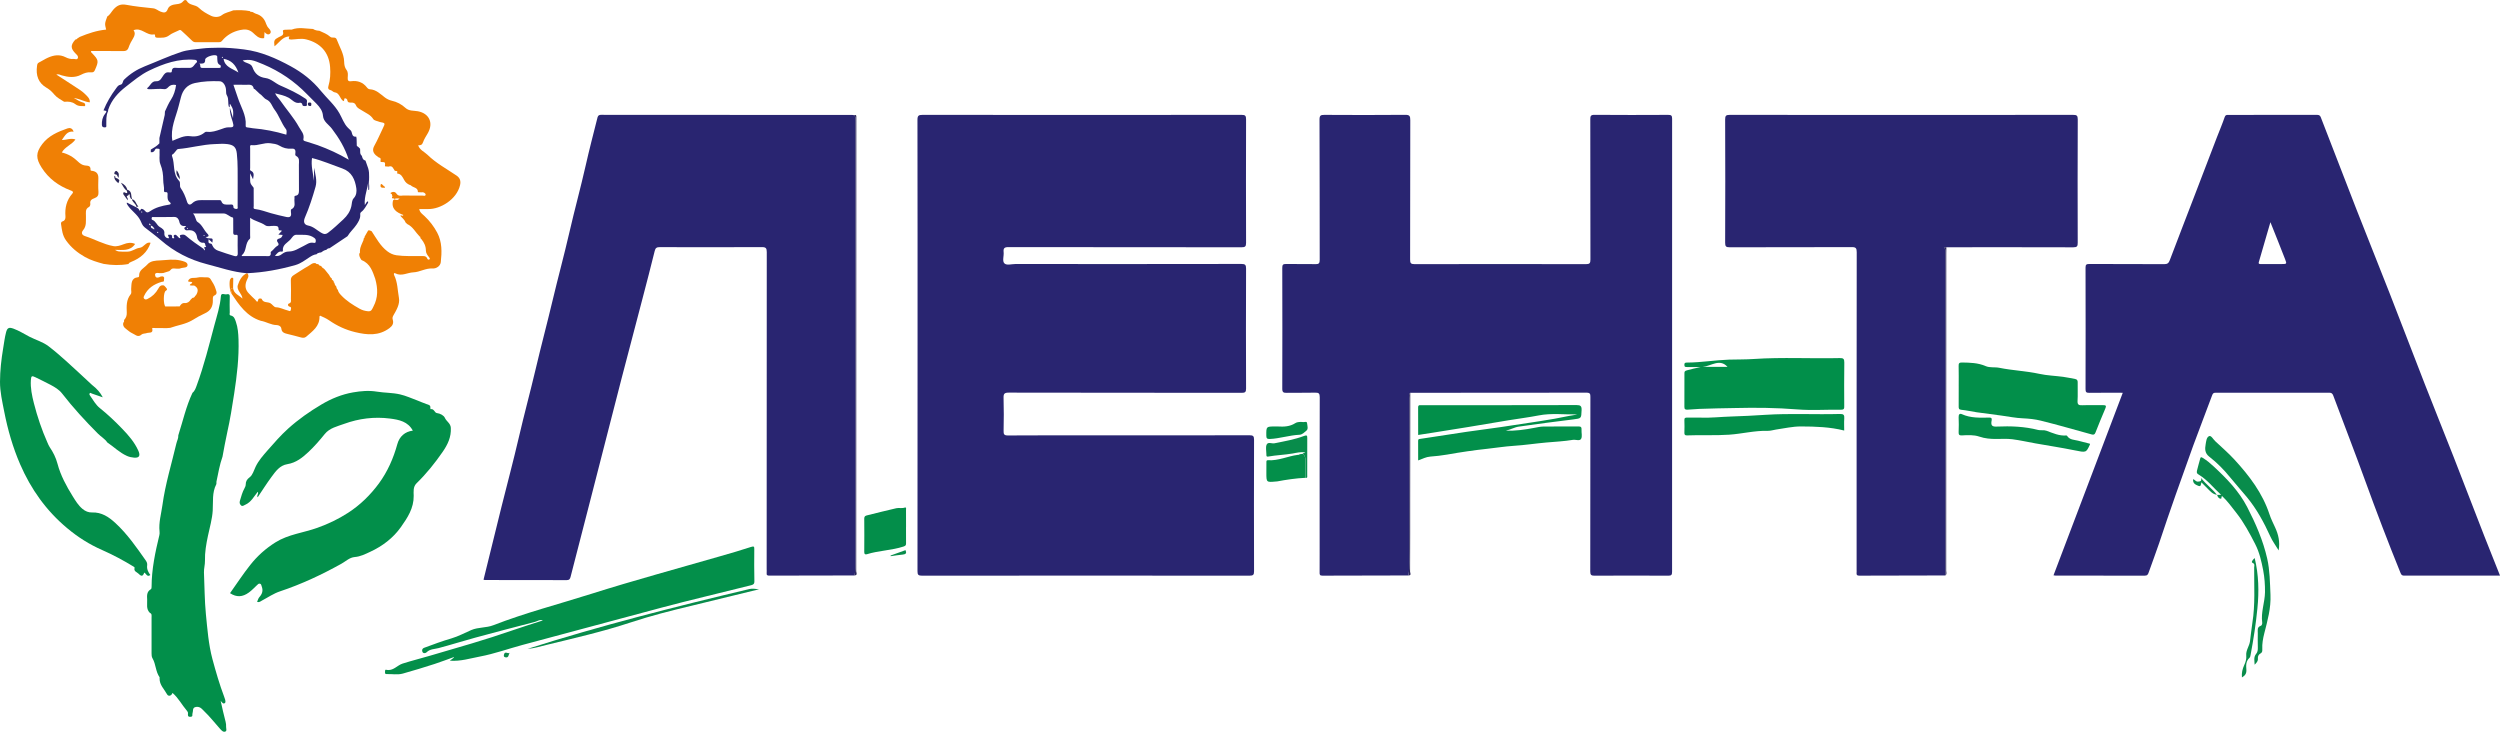 <?xml version="1.0" encoding="UTF-8"?>
<!DOCTYPE svg PUBLIC "-//W3C//DTD SVG 1.1//EN" "http://www.w3.org/Graphics/SVG/1.1/DTD/svg11.dtd">
<!-- Creator: CorelDRAW X8 -->
<svg xmlns="http://www.w3.org/2000/svg" xml:space="preserve" width="745.241mm" height="218.124mm" version="1.1" style="shape-rendering:geometricPrecision; text-rendering:geometricPrecision; image-rendering:optimizeQuality; fill-rule:evenodd; clip-rule:evenodd"
viewBox="0 0 74524 21812"
 xmlns:xlink="http://www.w3.org/1999/xlink"
 enable-background="new 0 0 2816.66 824.404">
 <defs>
  <style type="text/css">
   <![CDATA[
    .fil4 {fill:#018F4A}
    .fil1 {fill:#028F4A}
    .fil6 {fill:#038E4A}
    .fil3 {fill:#038F4A}
    .fil5 {fill:#088C4B}
    .fil8 {fill:#29256F}
    .fil0 {fill:#292571}
    .fil7 {fill:#2B2759}
    .fil2 {fill:#F08004}
    .fil9 {fill:#F08005}
   ]]>
  </style>
 </defs>
 <g id="Слой_x0020_1">
  <path class="fil0" d="M27352 10279c0,-2236 1,-4471 -3,-6707 0,-122 32,-148 151,-148 3170,3 6340,3 9510,0 113,-1 135,28 135,136 -4,1226 -4,2452 0,3678 1,113 -31,133 -137,133 -2315,-3 -4630,-1 -6945,-5 -127,-1 -157,38 -145,152 12,113 -46,261 21,331 68,71 217,21 330,21 2244,2 4489,2 6733,-2 115,0 144,25 143,142 -5,1191 -4,2381 0,3572 0,105 -28,128 -130,128 -2315,-3 -4630,-1 -6945,-6 -130,0 -158,35 -154,159 10,326 8,653 1,979 -3,106 18,140 133,139 807,-6 1614,-3 2421,-3 1591,0 3183,1 4775,-3 107,0 138,22 137,135 -4,1305 -4,2610 0,3915 1,110 -25,136 -136,136 -3254,-3 -6508,-3 -9762,0 -110,0 -136,-27 -135,-136 3,-2249 2,-4498 2,-6746z"/>
  <path class="fil0" d="M41985 17154c-856,1 -1711,2 -2566,6 -79,0 -83,-35 -82,-95 2,-189 1,-379 1,-569 0,-1552 -2,-3104 3,-4656 0,-113 -30,-138 -138,-135 -282,8 -564,-1 -847,5 -96,2 -133,-15 -132,-125 4,-1200 3,-2399 0,-3599 0,-90 18,-119 114,-117 291,7 582,-3 873,5 104,3 129,-27 129,-130 -3,-1393 0,-2787 -6,-4180 0,-121 35,-141 146,-140 802,5 1605,6 2407,-1 134,-2 153,38 153,160 -4,1384 -2,2769 -5,4153 -1,108 22,138 134,138 1702,-4 3404,-4 5107,0 112,0 134,-30 134,-138 -4,-1393 -2,-2787 -4,-4180 -1,-97 15,-134 125,-133 732,6 1464,5 2196,1 90,0 118,18 118,113 -3,4503 -3,9005 -1,13507 0,91 -20,117 -114,117 -732,-5 -1464,-5 -2196,0 -105,1 -129,-27 -129,-130 4,-1733 2,-3466 4,-5199 1,-91 -10,-127 -117,-127 -1751,4 -3501,3 -5252,4 -53,46 -28,107 -28,161 -2,1494 -1,2987 -3,4481 0,268 22,536 -24,803z"/>
  <g>
   <path class="fil0" d="M74524 17158c-957,0 -1905,0 -2852,1 -57,0 -86,-12 -112,-77 -371,-914 -722,-1834 -1058,-2761 -307,-846 -633,-1685 -948,-2528 -23,-60 -49,-87 -119,-87 -1129,3 -2257,2 -3386,1 -58,0 -83,12 -106,76 -185,505 -384,1004 -567,1509 -347,963 -692,1927 -1013,2899 -97,292 -210,578 -310,868 -22,64 -40,101 -120,101 -886,-3 -1772,-2 -2658,-2 -17,0 -33,-4 -61,-8 689,-1816 1376,-3626 2065,-5442 -340,0 -671,-3 -1001,2 -87,1 -109,-24 -109,-109 3,-1208 3,-2416 0,-3624 0,-89 26,-108 110,-108 745,4 1490,0 2235,5 97,1 134,-33 166,-118 249,-658 504,-1314 756,-1971 217,-565 433,-1131 650,-1696 77,-199 161,-395 230,-597 21,-61 48,-67 100,-67 886,1 1772,2 2658,-1 61,0 89,24 107,70 355,915 706,1831 1063,2745 328,838 665,1672 993,2511 351,897 693,1799 1044,2697 282,723 574,1442 857,2165 308,787 609,1576 916,2363 153,393 311,784 470,1183l0 0zm-6844 -10535c-118,407 -234,799 -346,1191 -18,62 32,57 72,57 202,0 405,1 607,0 155,0 160,-2 105,-144 -140,-362 -285,-721 -438,-1104z"/>
  </g>
  <path class="fil0" d="M25475 17154c-847,1 -1693,2 -2540,5 -62,1 -89,-15 -81,-80 4,-39 0,-80 0,-119 0,-3148 0,-6296 3,-9444 0,-118 -27,-151 -149,-150 -1014,5 -2028,4 -3042,1 -86,0 -127,20 -149,113 -117,477 -242,952 -366,1428 -208,794 -417,1587 -624,2381 -120,459 -237,918 -354,1378 -189,736 -377,1473 -567,2210 -199,774 -399,1547 -598,2321 -16,60 -36,95 -112,95 -816,-4 -1631,-3 -2447,-3 -8,0 -17,-5 -35,-10 179,-725 356,-1450 536,-2175 172,-689 356,-1374 516,-2065 157,-679 340,-1352 500,-2030 160,-683 342,-1360 504,-2043 162,-682 347,-1359 504,-2042 153,-667 335,-1327 486,-1995 105,-467 226,-930 343,-1394 14,-57 21,-114 120,-113 2496,4 4991,4 7486,4 13,0 27,2 40,4 70,44 51,115 51,178 0,4247 1,8495 -1,12742 0,268 22,536 -24,803z"/>
  <path class="fil0" d="M57990 17154c-855,2 -1710,2 -2565,6 -64,0 -88,-20 -81,-83 4,-26 1,-52 1,-79 0,-3161 -1,-6321 3,-9482 0,-119 -28,-151 -149,-150 -1213,5 -2425,1 -3637,5 -110,1 -136,-26 -136,-135 5,-1226 5,-2451 0,-3677 0,-110 27,-135 136,-135 3412,3 6824,3 10236,0 107,0 139,19 139,133 -5,1226 -5,2451 -1,3677 1,106 -19,138 -133,138 -1261,-5 -2522,-2 -3782,-2 -18,8 -70,-15 -50,25 27,53 19,103 19,154 1,3110 1,6220 1,9330 0,92 0,184 -1,275z"/>
  <path class="fil1" d="M4468 18269c-118,-114 -74,-261 -81,-397 -6,-114 -16,-230 103,-303 30,-18 29,-51 29,-83 1,-523 110,-1030 232,-1535 8,-34 9,-71 5,-105 -29,-269 50,-527 86,-789 85,-625 272,-1227 416,-1839 19,-80 63,-153 57,-239l-1 1c137,-425 232,-864 424,-1271l-1 1c75,-60 100,-148 131,-232 214,-582 362,-1184 522,-1781 77,-286 171,-570 195,-870 8,-110 112,-40 170,-54 46,-11 96,-12 94,67 -5,159 -3,317 0,476 0,30 -23,77 29,88 105,22 125,109 154,190 59,169 72,348 78,524 17,541 -47,1078 -129,1612 -60,388 -120,775 -207,1158 -54,240 -95,482 -141,724 -87,242 -127,496 -181,746 -6,26 6,57 -5,78 -129,249 -90,518 -106,782 -15,254 -89,500 -141,749 -52,246 -97,495 -90,748 3,119 -35,233 -30,352 19,415 17,832 58,1244 45,446 77,892 194,1333 102,378 210,752 348,1118 10,28 21,57 29,85 10,39 23,91 -8,112 -48,34 -79,-19 -123,-67 50,219 92,421 146,619 14,53 19,103 16,154 -2,49 31,120 -24,142 -61,24 -112,-33 -153,-78 -161,-178 -307,-369 -482,-535 -13,-12 -26,-24 -37,-38 -63,-73 -148,-106 -235,-74 -76,28 -47,121 -71,183 -15,38 25,98 -61,102 -89,4 -75,-51 -73,-102 2,-34 -13,-57 -34,-81 -149,-174 -254,-382 -428,-530 -26,86 -120,119 -163,41 -82,-152 -225,-277 -222,-470 0,-13 5,-30 -1,-39 -119,-168 -107,-385 -208,-559 -28,-47 -30,-98 -30,-151 1,-358 1,-715 0,-1072 -1,-50 17,-109 -50,-135z"/>
  <path class="fil1" d="M7664 17941c23,-49 34,-103 66,-139 86,-95 120,-194 72,-320 -13,-33 -11,-70 -50,-82 -41,-12 -64,17 -90,42 -80,74 -153,155 -243,220 -189,137 -364,149 -562,20 199,-281 388,-570 602,-840 209,-265 458,-490 750,-673 387,-243 836,-286 1251,-435 323,-115 626,-260 914,-446 364,-235 667,-533 921,-877 259,-353 434,-752 550,-1174 62,-224 226,-372 461,-400 -144,-271 -410,-326 -679,-360 -467,-60 -926,-3 -1368,158 -204,75 -431,121 -578,303 -151,187 -308,368 -483,533 -181,170 -373,324 -630,365 -230,37 -351,214 -474,380 -145,196 -275,404 -413,608 -40,-59 43,-108 2,-163 -113,138 -195,308 -373,386 -43,19 -84,59 -126,17 -36,-35 -51,-75 -32,-137 39,-128 72,-257 138,-375 19,-33 34,-68 35,-110 1,-91 33,-152 119,-216 88,-65 123,-203 175,-311 89,-187 226,-339 359,-492 195,-222 389,-445 610,-645 309,-278 644,-513 999,-723 292,-173 602,-299 936,-358 236,-41 473,-62 715,-22 226,37 458,29 685,81 179,41 342,117 511,179 97,36 190,82 287,113 63,20 120,31 107,116 -2,11 9,34 10,34 102,-23 115,107 184,115 107,13 209,74 239,142 47,109 171,162 178,299 15,273 -93,498 -240,711 -233,338 -489,657 -783,943 -106,104 -86,251 -84,371 5,370 -185,656 -381,933 -232,327 -548,567 -913,736 -148,69 -295,144 -463,157 -154,13 -262,123 -388,194 -588,329 -1198,615 -1837,828 -198,66 -359,180 -536,273 -44,23 -82,66 -150,41z"/>
  <g>
   <path class="fil2" d="M9518 916c114,52 234,97 328,182 58,52 155,-19 192,79 81,219 215,421 221,663 2,91 16,173 71,246 54,70 39,152 35,229 -4,76 12,118 100,106 192,-26 354,30 475,188 22,28 49,50 88,52 188,11 310,142 448,246 58,43 128,78 198,94 158,35 296,107 411,214 109,101 247,78 371,101 340,64 473,350 295,657 -50,87 -108,172 -140,266 -26,77 -69,97 -146,91 49,146 185,193 276,282 257,252 574,422 869,622 100,68 133,158 104,285 -100,429 -590,718 -945,712 -88,-1 -176,0 -272,0 17,104 97,152 157,209 155,145 281,311 380,497 147,277 139,578 106,877 -13,114 -128,196 -247,189 -203,-14 -379,108 -571,115 -177,7 -348,126 -532,32 -59,-31 -53,27 -39,55 104,213 100,449 141,674 34,187 -73,362 -166,525 -26,48 -33,77 -17,129 30,101 -5,177 -97,246 -321,241 -669,207 -1026,121 -282,-68 -541,-188 -779,-354 -83,-57 -174,-96 -263,-136 -10,11 -20,17 -20,23 10,296 -211,442 -399,606 -44,38 -104,34 -163,17 -126,-36 -252,-66 -379,-98 -92,-23 -183,-40 -196,-163 -9,-72 -84,-104 -136,-105 -171,-1 -313,-100 -475,-127 -422,-131 -649,-473 -878,-814 39,-48 -103,-150 50,-163 19,172 180,214 280,315 -12,-152 -188,-253 -137,-405 47,-138 115,-282 266,-351 0,0 7,-2 7,-2 0,0 7,1 7,1 76,83 6,155 -21,227 -56,148 -38,268 71,378 62,63 122,127 188,185 24,21 66,126 92,-7 9,-46 96,-28 99,-19 48,128 177,83 260,130 59,34 108,119 163,121 133,3 242,70 364,98 32,8 71,38 81,-19 6,-33 29,-81 -31,-96 -66,-17 -61,-82 -26,-93 84,-27 60,-86 61,-137 2,-184 6,-369 -2,-554 -3,-78 28,-120 86,-157 144,-90 284,-187 432,-269 69,-37 130,-111 225,-85 17,32 49,24 76,26 18,33 43,54 82,53l-1 0c21,33 45,62 81,79l-1 -1c9,9 19,18 28,27l0 -1c39,48 77,96 116,144l4 4c33,37 39,95 91,117 3,21 -3,45 25,54 9,9 19,17 28,26 3,9 5,18 8,27 -5,16 4,23 18,26l0 0c6,41 20,79 53,106l0 0c9,40 18,79 51,107l0 0c12,63 50,109 92,154 159,172 352,293 555,407 82,46 152,64 239,75 121,16 130,-57 175,-140 142,-269 132,-539 55,-818l1 0c-81,-226 -150,-461 -404,-563 -6,-6 -12,-11 -18,-17 -36,-56 -67,-114 -57,-185l1 0c14,-2 22,-9 18,-25 1,-19 1,-37 2,-55 1,-117 66,-213 105,-317 3,-18 5,-35 8,-52 25,-10 23,-33 26,-53 0,0 0,0 0,0 35,-61 71,-122 106,-183 39,-8 72,6 104,25 139,212 261,440 466,596 75,58 168,104 272,119 245,35 490,21 735,24 73,1 150,-15 186,79 10,26 45,38 66,18 20,-19 -2,-48 -16,-65 -47,-58 -92,-120 -93,-195 0,-133 -53,-241 -133,-340l0 0c-9,-9 -18,-18 -27,-27 -2,-9 -4,-18 -6,-26 4,-17 -5,-24 -20,-27l0 0c-123,-124 -201,-293 -370,-371l1 1 -28 -27c-9,-8 -17,-17 -26,-26 -27,-82 -100,-130 -151,-193 21,-45 61,33 88,-26 -202,-75 -372,-180 -306,-440 20,-4 49,-5 40,-34 -9,-29 -42,-18 -65,-22 -2,-9 -5,-17 -9,-24 1,-9 3,-18 5,-28 25,-8 26,-17 0,-26 -2,-9 -4,-18 -6,-27 5,-17 -4,-24 -19,-28l1 1c-10,-8 -19,-17 -29,-25l0 -1c65,-46 138,-48 180,15 54,78 119,68 191,60 193,0 387,0 581,1 35,-2 87,26 99,-21 9,-37 -35,-65 -73,-77 -15,-5 -34,0 -51,1 -35,-2 -70,-4 -105,-5 6,-149 -150,-130 -213,-206 -7,-5 -15,-7 -24,-7 -76,-30 -132,-75 -174,-152 -45,-82 -86,-183 -206,-190 0,-18 0,-36 0,-54 5,-17 -2,-23 -19,-20 -18,-3 -35,-5 -53,-8 -47,-63 -66,-169 -186,-125 -34,-2 -68,-4 -102,-7 -20,-39 26,-94 -30,-125 -34,-2 -68,-4 -102,-7 -24,-41 38,-119 -56,-132l0 0c-30,-22 -60,-45 -89,-67 -90,-84 -108,-171 -44,-286 95,-170 171,-350 256,-525 72,-150 72,-150 -96,-182 -67,-28 -164,-38 -195,-88 -80,-127 -209,-173 -322,-247 -69,-46 -157,-76 -188,-154 -29,-73 -76,-89 -139,-89 -58,0 -113,8 -123,-76 -3,-21 -36,-56 -70,-50 -42,8 -4,66 -43,83 -115,-62 -107,-247 -269,-264 -39,-5 -72,-53 -113,-62 -71,-15 -87,-59 -70,-115 57,-189 67,-379 52,-577 -34,-451 -303,-720 -712,-822 -152,-38 -295,-1 -442,4 -87,4 -91,-34 -57,-93 -206,3 -302,182 -446,295 -23,-176 -11,-199 127,-273 66,-36 162,-49 125,-166 -12,-38 17,-53 54,-54 44,0 88,-3 132,-5 26,0 51,-1 77,-1 209,-80 421,-25 632,-18l1 0c57,37 120,51 187,53l0 0zm2212 5024c124,30 124,30 183,-24 -56,2 -106,-13 -183,24z"/>
  </g>
  <path class="fil3" d="M13410 19695c51,-39 86,-66 122,-93 -2,-5 -4,-9 -6,-13 -189,67 -376,140 -567,202 -315,101 -632,200 -951,288 -158,44 -324,9 -486,15 -46,2 -46,-31 -45,-63 2,-29 -6,-76 39,-65 202,47 319,-132 485,-185 271,-86 547,-155 819,-235 826,-242 1654,-475 2467,-759 292,-102 588,-193 897,-293 -96,-35 -163,25 -234,43 -600,154 -1199,313 -1797,475 -361,98 -717,212 -1078,307 -124,33 -258,24 -360,127 -27,27 -98,41 -122,-14 -21,-48 -10,-100 57,-124 266,-98 531,-198 805,-277 205,-60 397,-165 595,-250 209,-89 444,-61 655,-143 957,-372 1951,-628 2928,-938 1276,-404 2570,-752 3857,-1125 301,-87 603,-173 901,-272 94,-32 94,2 94,71 -1,318 -6,635 3,953 3,89 -45,104 -101,119 -469,117 -937,233 -1406,347 -837,202 -1667,428 -2498,652 -969,261 -1939,518 -2908,780 -423,114 -839,265 -1269,346 -288,54 -577,148 -896,124z"/>
  <g>
   <path class="fil4" d="M50698 10941c-134,0 -269,-1 -403,0 -46,0 -85,4 -85,-65 0,-65 33,-68 82,-68 420,-2 834,-74 1253,-88 245,-7 491,-2 736,-19 853,-57 1706,-7 2559,-27 109,-3 140,22 138,134 -7,432 -4,864 -2,1296 1,70 -2,110 -94,109 -436,-6 -875,26 -1308,-9 -619,-50 -1237,-56 -1854,-41 -356,9 -711,10 -1066,26 -117,5 -235,17 -352,23 -67,3 -92,-15 -91,-87 3,-330 2,-661 1,-991 -1,-54 6,-76 71,-94 137,-38 274,-70 415,-99l0 0zm799 -5c-238,-260 -489,-20 -741,0l741 0z"/>
  </g>
  <path class="fil2" d="M7534 360c30,16 58,39 90,48 160,44 259,146 309,303 16,48 44,96 79,132 48,50 84,113 36,160 -46,46 -114,16 -162,-49 -5,72 -9,131 -12,183 -157,29 -247,-85 -335,-163 -120,-108 -250,-107 -379,-79 -213,45 -401,150 -541,321 -33,40 -61,41 -98,41 -230,0 -459,-1 -688,1 -52,0 -83,-19 -120,-57 -97,-101 -206,-191 -306,-288 -37,-36 -63,-15 -93,0 -90,45 -190,77 -267,138 -110,86 -230,73 -351,73 -21,0 -48,-4 -61,-16 -24,-22 3,-92 -42,-83 -224,45 -378,-222 -612,-124 54,75 42,151 -8,233 -55,89 -106,183 -139,281 -33,97 -94,109 -181,108 -312,-4 -625,-2 -935,-2 -15,35 10,46 23,60 205,214 207,237 86,513 -26,58 -63,67 -113,62 -109,-11 -204,23 -300,73 -186,96 -380,73 -573,18 -45,-13 -87,-45 -163,-26 180,117 345,222 508,330 130,87 268,164 378,280 58,61 120,116 113,219 -153,-11 -291,-104 -476,-129 109,62 188,114 281,137 43,10 60,43 58,77 -2,49 -47,25 -71,26 -81,2 -154,0 -231,-61 -82,-65 -200,-79 -312,-66 -7,-4 -15,-6 -23,-6 -98,-64 -203,-114 -281,-207 -64,-76 -136,-149 -225,-199 -258,-147 -332,-375 -293,-656 7,-47 10,-81 59,-104 90,-43 173,-102 264,-142 172,-77 347,-107 527,-15 73,38 155,61 239,52 43,-4 101,33 126,-21 25,-57 -22,-96 -60,-134 -158,-158 -161,-255 -14,-421l26 -10c16,3 23,-6 27,-19 26,-17 52,-35 79,-52 253,-105 511,-192 787,-218 -44,-179 -44,-179 34,-391l-1 0c82,-48 121,-136 181,-204 106,-120 213,-176 381,-145 265,50 534,78 803,105 90,9 148,70 224,99 94,35 168,52 215,-75 40,-110 160,-135 261,-146 84,-9 153,-25 204,-93 31,-42 83,-40 100,-9 77,146 255,105 361,209 103,102 238,178 370,241 99,46 231,44 315,-21 106,-81 230,-94 342,-144 167,-9 334,-9 499,24 5,13 11,24 28,19 18,3 36,6 53,9z"/>
  <path class="fil1" d="M58388 11508c0,-198 3,-397 -2,-595 -2,-76 12,-109 99,-107 240,4 477,8 703,106 130,57 274,24 411,52 394,80 798,94 1192,180 232,51 473,57 710,89 119,15 237,44 356,64 64,11 80,46 78,108 -4,180 7,361 -4,541 -7,116 34,139 139,134 207,-8 415,1 622,-3 94,-2 99,26 64,107 -102,236 -198,475 -293,715 -23,59 -58,66 -112,51 -506,-139 -1009,-285 -1518,-411 -170,-42 -349,-61 -529,-69 -211,-8 -421,-51 -631,-80 -249,-33 -498,-65 -747,-100 -153,-23 -305,-59 -460,-74 -77,-7 -79,-42 -79,-100 2,-203 1,-405 1,-608z"/>
  <path class="fil1" d="M44886 12836c286,15 569,-29 851,-82 89,-16 180,-38 269,-39 349,-5 697,0 1045,-3 77,-1 99,24 94,97 -6,92 28,203 -13,273 -42,73 -162,16 -246,30 -262,44 -528,55 -792,79 -324,29 -647,79 -971,99 -262,17 -519,59 -778,87 -404,43 -807,103 -1208,174 -166,29 -335,47 -503,60 -123,10 -230,66 -359,114 0,-205 1,-397 -1,-588 0,-53 33,-49 69,-55 458,-68 914,-141 1372,-209 445,-65 893,-118 1337,-189 575,-91 1154,-163 1723,-286 80,-17 162,-22 242,-45 -384,9 -768,-44 -1151,31 -297,58 -598,95 -896,144 -409,68 -818,138 -1227,205 -345,57 -691,111 -1037,166 -141,22 -282,44 -431,67 0,-274 1,-547 -1,-820 -1,-51 17,-72 68,-68 26,2 53,0 79,0 1526,0 3051,2 4577,-3 121,0 153,32 149,151 -10,251 -4,245 -254,277 -542,67 -1083,136 -1622,215 -130,19 -249,94 -385,118z"/>
  <path class="fil1" d="M54975 12834c-427,-108 -856,-120 -1286,-122 -254,-1 -499,58 -748,93 -81,12 -162,40 -243,38 -390,-11 -768,89 -1155,115 -418,29 -834,3 -1251,21 -64,2 -83,-20 -81,-82 4,-124 5,-247 0,-370 -3,-68 25,-81 85,-79 132,3 264,-3 396,1 303,12 605,-24 907,-33 345,-10 690,-29 1034,-51 739,-47 1477,-4 2216,-25 104,-2 136,27 128,130 -9,118 -2,238 -2,364z"/>
  <path class="fil5" d="M66087 14751l123 0c-233,-214 -411,-449 -665,-602 -50,-30 -69,-48 -54,-119 25,-118 65,-231 93,-348 14,-60 27,-66 84,-30 119,73 226,163 326,257 384,357 749,731 994,1206 253,490 474,997 596,1534 80,350 82,717 98,1079 18,401 -88,774 -184,1150 -40,159 -68,313 -60,475 2,54 2,98 -58,130 -50,26 -80,84 -73,145 9,83 -44,133 -97,187 -3,-112 -40,-224 48,-328 40,-47 49,-117 47,-185 -4,-141 -3,-282 -1,-423 2,-86 -32,-186 94,-226 22,-7 43,-54 38,-92 -44,-309 78,-602 83,-908 2,-220 -13,-435 -54,-652 -53,-271 -112,-537 -240,-785 -166,-323 -335,-642 -561,-928 -135,-171 -261,-349 -422,-499 -42,14 3,82 -47,77 -66,-7 -87,-63 -105,-117l-3 2z"/>
  <path class="fil6" d="M62299 13227c2,12 4,17 3,20 -117,255 -116,246 -463,176 -389,-79 -782,-138 -1173,-208 -226,-40 -449,-92 -676,-121 -156,-20 -316,-10 -474,-9 -175,1 -343,-12 -513,-70 -164,-56 -346,-46 -521,-36 -75,4 -99,-20 -96,-95 6,-150 6,-300 0,-450 -3,-77 29,-118 96,-88 264,121 544,106 822,102 95,-1 67,72 61,113 -20,132 33,160 158,155 415,-18 828,-4 1235,101 79,20 162,-6 245,23 192,69 381,160 594,141 7,0 18,6 22,12 77,121 208,114 325,143 117,29 233,60 355,91z"/>
  <path class="fil6" d="M27008 15713c0,159 -1,318 1,476 1,56 -5,80 -76,103 -355,116 -733,118 -1088,228 -47,15 -82,5 -82,-63 3,-335 3,-670 0,-1005 0,-67 42,-80 88,-91 288,-72 577,-144 866,-211 80,-19 165,10 248,-18 61,-21 43,39 43,65 2,172 1,344 1,516l-1 0z"/>
  <path class="fil5" d="M67926 16408c-94,-156 -187,-280 -249,-418 -188,-414 -403,-811 -692,-1163 -168,-205 -347,-400 -513,-606 -183,-225 -386,-430 -614,-607 -135,-104 -133,-234 -109,-366 16,-89 24,-218 108,-249 59,-21 119,97 178,152 192,180 392,353 570,546 444,483 839,999 1048,1636 45,138 113,269 173,402 91,201 143,409 100,673z"/>
  <path class="fil3" d="M38756 13538c26,-3 52,-6 78,-9 100,78 81,188 81,293 0,140 0,281 0,421 -287,14 -570,56 -851,109 -9,2 -18,0 -27,1 -287,27 -287,27 -287,-257 0,-101 0,-203 1,-304 0,-35 -7,-76 48,-73 310,20 590,-122 890,-160 13,-1 26,-2 39,-3 6,5 11,9 17,14 4,-11 7,-21 11,-32z"/>
  <path class="fil5" d="M15726 19342c2176,-693 4390,-1254 6611,-1783 92,-22 193,-3 291,7 -671,164 -1341,330 -2013,491 -611,146 -1219,300 -1817,498 -821,271 -1665,465 -2505,669 -188,45 -371,105 -567,118z"/>
  <path class="fil5" d="M38915 14243c0,-140 0,-280 0,-421 0,-105 19,-215 -81,-293 11,-33 46,-13 75,-41 -134,-25 -257,9 -374,30 -243,42 -491,48 -733,92 -31,6 -51,-4 -51,-40 0,-13 -1,-26 -1,-39 0,-93 -26,-196 7,-275 41,-94 155,-25 235,-42 299,-61 601,-111 888,-221 82,-31 89,-2 89,66 -1,370 0,739 -1,1109 0,35 17,88 -53,75z"/>
  <path class="fil6" d="M38093 12713c181,11 356,4 517,-98 72,-45 160,-40 243,-33 39,3 104,-30 110,32 8,74 42,174 -19,223 -60,48 -120,119 -209,123 -299,14 -586,113 -885,126 -85,3 -101,-26 -102,-105 -1,-268 -4,-268 266,-268l79 0z"/>
  <path class="fil7" d="M25475 17154c46,-267 24,-535 24,-803 2,-4247 1,-8495 1,-12742 0,-63 19,-134 -51,-178 39,-5 82,-17 78,49 -2,26 0,53 0,79 0,4489 0,8978 -3,13467 0,41 51,119 -49,128z"/>
  <path class="fil5" d="M66831 20194c-14,-137 18,-256 67,-365 44,-94 72,-185 62,-288 -15,-153 89,-275 111,-421 27,-184 41,-369 71,-553 89,-548 50,-1102 54,-1654 1,-46 32,-101 -53,-138 -45,-20 18,-97 68,-140 122,499 131,1003 82,1496 -45,461 -116,924 -202,1383 -6,33 -12,75 -34,95 -109,98 -104,226 -94,351 9,106 -29,175 -132,234z"/>
  <path class="fil7" d="M57990 17154c1,-91 1,-183 1,-275 0,-3110 0,-6220 -1,-9330 0,-51 8,-101 -19,-154 -20,-40 32,-17 50,-25 -1,62 -3,123 -3,185 0,3153 0,6305 -2,9458 0,46 30,103 -26,141z"/>
  <path class="fil7" d="M41985 17154c46,-267 24,-535 24,-803 2,-1494 1,-2987 3,-4481 0,-54 -25,-115 28,-161 -1,1027 -2,2054 -3,3081 0,750 1,1499 -3,2249 0,36 53,115 -49,115z"/>
  <path class="fil5" d="M66090 14749c-135,-12 -210,-115 -296,-198 -54,-52 -105,-106 -172,-174 -12,61 -10,139 -89,106 -83,-34 -174,-71 -156,-201 55,19 79,80 145,74 66,-5 115,-9 91,-110 147,195 337,325 474,505 0,0 3,-2 3,-2z"/>
  <path class="fil5" d="M26550 16559c147,-53 295,-106 443,-160 38,87 14,124 -78,132 -123,11 -244,32 -367,49 1,-7 1,-14 2,-21z"/>
  <path class="fil5" d="M15194 19458c-40,54 -21,162 -134,135 -53,-13 -42,-53 -36,-82 27,-118 120,-6 170,-53z"/>
  <path class="fil5" d="M38756 13538c-4,11 -7,21 -11,32 -6,-5 -11,-9 -17,-14 4,-14 11,-24 28,-18z"/>
  <g>
   <path class="fil8" d="M3221 3318c-64,128 -49,267 -52,404 -1,31 16,74 -43,75 -52,1 -86,-14 -89,-72 -5,-119 15,-228 92,-328 65,-84 58,-90 -44,-107 94,-232 221,-449 373,-652 37,-50 65,-101 133,-113 79,-15 60,-104 108,-151 180,-174 382,-304 614,-396 361,-142 714,-306 1083,-428 208,-69 430,-78 647,-106 146,-18 296,-17 443,-21 263,-7 530,18 792,51 499,63 955,265 1390,502 341,186 647,424 897,733 183,225 410,415 554,670 82,144 132,306 250,427 24,25 50,48 75,72 0,0 0,0 0,0 73,50 19,217 176,195 1,0 9,39 10,59 3,57 4,113 5,170 -11,42 15,61 46,78 18,18 35,35 53,53 11,72 -19,154 53,212 15,52 23,108 83,133 18,-2 25,10 30,24 25,71 52,142 75,213 55,173 11,353 31,528 0,35 0,71 0,106 -5,5 -10,10 -17,14 -2,1 -11,-4 -11,-6 0,-95 0,-191 0,-286 -2,242 -130,470 -103,742 37,-52 50,-91 76,-105 36,-18 17,22 22,36l0 0c-62,97 -109,205 -206,276 -38,28 -28,68 -28,107 -1,102 -61,193 -109,267 -79,120 -195,218 -270,346l-3 3c-177,119 -355,238 -533,357 -40,-1 -70,18 -95,47 -61,9 -110,42 -158,78 -17,2 -34,5 -51,7 -29,13 -64,16 -83,47 -78,8 -140,44 -207,87 -134,86 -260,188 -420,234 -471,134 -949,223 -1439,244l-7 -1c0,0 -7,2 -7,2 -413,-33 -802,-171 -1199,-273 -509,-132 -963,-366 -1361,-711 -156,-135 -323,-257 -486,-385 -68,-53 -92,-135 -127,-207 -91,-184 -275,-289 -382,-458 -15,-24 -29,-43 -20,-73 96,49 191,97 287,145l-2 -2c23,17 54,30 69,53 24,37 26,84 64,3 15,-31 87,4 120,46 44,55 82,65 151,16 167,-117 364,-166 562,-197 83,-12 56,-54 30,-74 -75,-58 -70,-134 -68,-213 0,-42 14,-94 -60,-87 -34,4 -48,-15 -46,-47 10,-105 -24,-207 -23,-310 0,-163 -21,-318 -82,-468 -51,-126 -18,-259 -28,-388 -3,-29 23,-80 -35,-81 -34,0 -77,-23 -100,32 -22,50 -64,84 -126,71l0 -78c92,-53 184,-107 257,-186l0 -159c53,-229 106,-458 159,-688 2,-34 4,-69 6,-103 57,-122 107,-243 184,-360 74,-111 129,-274 148,-429 -92,-22 -171,-3 -237,68 -30,32 -71,61 -113,55 -155,-21 -309,7 -463,2 -28,0 -68,-19 -42,-38 89,-65 122,-207 261,-199 133,7 168,-118 225,-189 41,-50 65,-75 125,-78 40,-2 113,25 115,-23 7,-153 115,-103 192,-107 114,-5 229,-1 343,-1 110,-1 138,-111 209,-163 19,-14 15,-71 -50,-77 -491,-45 -931,110 -1364,318 -261,125 -478,313 -700,484 -223,172 -428,394 -523,682 -2,16 -4,33 -6,50l0 0zm1349 3497c6,15 14,30 33,16 2,-2 -6,-19 -9,-29 -25,-31 -47,-67 -95,-77 -10,67 21,86 71,90l0 0zm1493 599c10,17 21,35 32,52 17,-28 21,-54 -13,-73 -2,-44 87,-17 58,-47 -34,-34 -5,-119 -85,-110 -104,12 -171,-109 -175,-135 -24,-190 -121,-258 -301,-235 -34,4 -59,-11 -77,-40 -30,-49 32,-52 48,-90 -110,13 -182,-8 -206,-134 -11,-54 -52,-138 -152,-135 -203,6 -405,2 -607,3 -23,0 -55,-12 -64,26 -4,22 -3,50 19,58 107,35 129,155 221,211 66,41 156,83 138,206 -6,36 36,148 141,128 -13,-35 -24,-65 -35,-98 63,-2 136,-30 125,77 -2,21 19,27 37,25 14,-2 37,5 24,-25 -11,-28 -29,-62 12,-77 40,-16 63,18 89,42 25,22 40,59 83,59 12,-33 -42,-84 12,-98 46,-12 102,-23 149,19 166,143 345,268 527,391l0 0zm1022 -1981c-4,-245 9,-552 -25,-858 -21,-186 -94,-254 -275,-279 -131,-18 -256,-5 -385,-1 -368,12 -723,118 -1089,147 -54,4 -99,132 -182,170 -5,2 -5,26 -1,38 93,242 11,534 213,744 27,28 23,63 25,98 3,38 -7,75 20,113 87,123 144,263 188,405 33,105 96,109 157,48 116,-113 254,-91 391,-92 123,0 247,0 370,0 38,0 90,-13 106,32 41,118 136,99 227,102 56,1 138,-35 134,82 0,25 55,52 96,46 48,-6 29,-47 29,-73 2,-220 1,-441 1,-722l0 0zm371 -268c0,62 0,98 0,133 0,168 1,167 100,292 11,14 5,42 6,64 0,163 -2,326 1,489 0,33 -24,81 43,89 162,19 314,78 470,123 151,43 305,79 460,113 101,22 159,-10 138,-128 -6,-33 -7,-93 9,-100 155,-74 77,-213 96,-323 5,-30 -22,-73 35,-83 91,-16 98,-82 98,-158 -3,-256 0,-511 -2,-766 0,-95 32,-201 -84,-262 -36,-19 -23,-64 -20,-98 10,-94 -32,-127 -123,-119 -128,11 -244,-22 -354,-89 -81,-50 -176,-59 -271,-72 -190,-24 -365,78 -554,57 -67,-7 -47,51 -47,85 -2,198 -2,397 0,595 0,28 -16,66 19,82 125,56 78,160 67,257 -25,-52 -49,-103 -87,-181l0 0zm-2317 -967c178,-69 341,-166 537,-138 155,23 302,-9 426,-113 28,-24 58,-20 87,-17 133,13 254,-29 378,-71 84,-28 166,-68 261,-64 138,5 150,-20 109,-161 -37,-126 -91,-248 -85,-422 36,118 61,199 95,308 12,-249 10,-258 -88,-423 -32,27 15,79 -29,102 -49,-112 0,-243 -64,-351 -27,-46 -27,-90 -27,-141 1,-149 -87,-281 -188,-285 -248,-10 -496,0 -740,53 -229,50 -359,203 -415,417 -23,91 -48,181 -71,272 -83,336 -253,655 -186,1034l0 0zm4222 803c40,192 96,386 46,563 -88,311 -187,621 -317,919 -53,124 -29,216 98,241 153,29 255,136 378,209 83,49 138,62 214,4 160,-121 305,-259 453,-396 120,-112 204,-234 241,-395 19,-81 9,-175 74,-242 80,-84 87,-205 74,-292 -38,-258 -134,-490 -417,-590 -304,-107 -600,-237 -904,-311 -35,230 32,454 60,683l0 -393zm-1160 -2220c39,95 104,143 147,207 186,270 408,514 568,804 63,113 160,202 129,348 -14,62 46,65 83,78 112,39 229,68 341,109 315,115 620,252 927,434 -113,-355 -291,-646 -501,-923 -93,-125 -254,-209 -267,-385 -11,-150 -93,-256 -189,-357 -94,-98 -193,-192 -289,-290 -374,-385 -808,-680 -1303,-889 -314,-133 -393,-152 -612,-116 78,96 243,69 291,203 67,189 184,295 394,323 161,22 285,155 432,220 263,115 522,234 760,397 71,49 23,111 36,165 6,25 0,52 -39,53 -47,0 -95,9 -101,-64 -1,-14 -45,-41 -62,-36 -154,38 -236,-91 -344,-150 -123,-67 -254,-91 -401,-131l0 0zm-1243 -254c45,130 89,253 129,378 87,274 260,525 237,831 -2,33 1,59 46,62 56,3 110,20 166,25 340,28 673,94 1000,192 -1,-48 27,-114 -13,-166 -137,-180 -202,-402 -340,-582 -78,-102 -102,-240 -242,-302 -78,-35 -127,-129 -207,-176 -8,-4 -131,-127 -137,-130 -12,-5 -31,-9 -33,-16 -27,-147 -142,-113 -237,-115 -119,-4 -237,-1 -369,-1l0 0zm-1205 3836c84,87 79,219 134,252 142,87 186,240 292,347 67,68 45,98 -53,105 57,36 57,36 110,37 111,3 111,3 95,129 -37,-34 -71,-66 -110,-102 -13,64 -21,122 53,129 44,4 48,35 58,59 34,77 93,127 168,153 160,57 322,111 485,159 61,18 106,5 102,-83 -7,-158 -1,-317 -2,-475 -1,-33 11,-81 -46,-73 -104,15 -86,-55 -86,-115 0,-74 1,-149 -1,-224 -1,-61 5,-173 -9,-176 -104,-20 -171,-122 -280,-122 -294,0 -589,0 -910,0l0 0zm1703 129c0,188 0,351 0,514 -1,39 11,97 -9,114 -154,128 -81,365 -240,488 -3,2 2,15 4,25 233,0 467,1 700,0 76,-1 179,33 158,-111 -2,-13 24,-33 41,-46 58,-48 96,-117 167,-152 29,-14 37,-49 15,-79 -52,-68 -48,-115 36,-136 65,-16 79,-55 98,-106 -39,-3 -76,-6 -128,-10 41,-44 73,-78 104,-111 -32,-35 -98,12 -97,-49 2,-113 -73,-96 -143,-100 -87,-6 -183,34 -257,-19 -135,-96 -302,-116 -449,-222l0 0zm738 1133c90,19 150,-4 209,-50 60,-48 125,-78 212,-78 160,1 296,-99 434,-164 93,-44 167,-112 280,-98 28,3 78,23 82,-33 4,-39 9,-72 -40,-109 -163,-122 -347,-88 -526,-95 -97,-4 -134,80 -182,135 -90,103 -252,161 -230,341 2,21 -19,29 -38,26 -97,-16 -134,62 -201,125l0 0zm-2254 -5728c63,33 -10,128 90,127 167,-1 334,0 500,0 21,0 46,4 50,-27 4,-22 4,-48 -19,-58 -96,-44 -77,-133 -85,-211 -2,-25 9,-54 -19,-71 -72,-46 -343,40 -341,121 4,136 -81,113 -176,119l0 0zm725 -145c35,248 255,286 442,409 -83,-233 -214,-366 -442,-409l0 0zm-2200 4916c-25,-8 -23,11 -21,17 3,10 13,19 21,27 13,11 28,-2 26,-9 -5,-14 -18,-26 -26,-35l0 0zm-239 -364c-7,3 -18,5 -19,8 -2,14 4,25 21,22 7,-2 13,-10 19,-14 -7,-6 -14,-11 -21,-16l0 0zm1873 729c0,-12 1,-23 -1,-24 -9,-2 -20,-4 -29,-2 -12,4 -11,11 1,16 9,4 18,7 29,10l0 0zm523 -5342c-4,8 -10,16 -9,22 1,7 11,18 15,17 14,-3 19,-15 11,-28 -4,-5 -11,-8 -17,-11l0 0zm-1899 5236c-7,-4 -14,-10 -22,-14 -20,-9 -20,7 -17,19 1,5 13,10 20,10 7,-1 13,-9 19,-15l0 0zm860 -96c7,-5 18,-10 17,-12 -2,-10 -7,-20 -13,-28 -1,-2 -13,5 -19,7 5,11 10,22 15,33z"/>
  </g>
  <path class="fil6" d="M3198 13188c-72,-107 -187,-170 -276,-259 -380,-380 -742,-775 -1072,-1200 -88,-114 -215,-189 -342,-257 -148,-79 -301,-151 -452,-226 -109,-54 -127,-41 -136,86 -15,233 33,459 89,682 103,405 236,799 406,1181 20,44 37,89 63,128 105,156 187,313 237,504 91,345 264,663 453,967 84,135 164,269 290,375 86,73 183,110 283,107 291,-11 505,136 702,318 354,327 626,721 901,1112 31,44 51,91 43,147 -16,111 32,202 94,288 -100,75 -122,-47 -182,-73 -34,112 -84,122 -164,38 -51,-53 -156,-70 -122,-181 2,-7 -11,-22 -20,-28 -306,-188 -619,-356 -950,-502 -373,-163 -723,-384 -1041,-651 -624,-521 -1079,-1161 -1400,-1901 -220,-507 -371,-1035 -477,-1577 -57,-293 -126,-588 -125,-885 1,-333 39,-666 94,-997 27,-157 45,-316 85,-471 36,-142 86,-166 224,-116 167,61 316,157 473,239 190,98 402,155 574,287 179,137 350,285 518,436 264,237 522,481 782,721 7,5 14,11 20,16 117,93 217,200 294,348 -121,-42 -225,-78 -330,-114 -18,-6 -36,-33 -57,-9 -16,18 -13,42 0,61 91,134 183,291 297,381 241,192 461,402 672,621 186,193 363,397 475,645 57,125 59,230 -127,213 -75,-7 -142,-21 -211,-52 -221,-98 -389,-271 -586,-402l1 0z"/>
  <path class="fil9" d="M3092 7867c-193,-52 -384,-108 -560,-207 -221,-125 -408,-277 -562,-491 -112,-156 -123,-313 -149,-479 -7,-43 -5,-79 57,-97 57,-17 78,-79 73,-140 -21,-255 32,-485 205,-682 47,-55 -1,-76 -49,-94 -361,-136 -657,-351 -867,-682 -174,-274 -176,-443 20,-701 189,-249 465,-366 747,-465 68,-24 151,-18 187,96 -193,-27 -257,118 -350,248 136,4 260,-66 405,-16 -109,158 -313,217 -406,388 191,46 344,138 475,266 62,60 129,110 212,121 85,11 174,-1 168,126 -2,38 33,31 58,36 123,20 179,92 176,217 -3,137 -8,274 3,410 8,100 -28,155 -117,186 -78,28 -144,63 -126,168 5,30 -14,82 -37,93 -126,63 -90,175 -93,274 -5,146 24,293 -87,423 -50,59 -51,137 57,172 285,92 549,245 846,299 104,19 209,-18 306,-55 115,-45 226,-64 344,-9 -148,223 -379,176 -604,175 100,57 100,56 379,54 133,0 241,-100 352,-112 142,-14 193,-195 334,-151 -96,287 -306,461 -580,569 -31,13 -65,27 -80,63 -246,45 -492,38 -737,-3z"/>
  <path class="fil9" d="M4942 9136c133,0 266,-1 398,-2 16,4 23,-4 26,-19l0 0c35,-48 68,-89 142,-82 77,7 137,-35 177,-102 17,-17 35,-34 52,-52 39,0 65,-19 79,-55l0 0c9,-8 18,-17 27,-26l0 1c81,-130 64,-224 -54,-287 -27,0 -53,-1 -79,-1 -17,-2 -34,-4 -51,-6 -1,-48 67,-39 71,-85 -33,-38 -86,-3 -126,-38 51,-137 185,-83 278,-108 90,-24 191,-3 288,-7 51,-2 86,20 110,58 57,92 118,182 148,289 21,76 70,147 -45,199 -46,20 -39,91 -38,145 3,177 -67,306 -237,382 -126,57 -249,126 -367,199 -207,127 -446,154 -668,234 -34,3 -69,5 -104,8 -124,-1 -247,-4 -370,-3 -21,1 -69,-15 -61,18 37,153 -98,109 -157,131 -50,19 -125,12 -160,44 -85,78 -149,37 -221,-6 -53,-32 -113,-54 -157,-93 -77,-69 -198,-113 -169,-253 37,-18 19,-53 25,-81 56,-59 83,-129 80,-212 -7,-193 -19,-386 115,-552 38,-47 11,-111 16,-167 14,-148 -13,-321 209,-344 20,-2 29,-20 28,-38 -10,-177 151,-234 242,-338 98,-114 240,-118 384,-125 201,-10 399,-46 600,1 91,22 216,46 218,132 2,102 -138,72 -214,105 -33,15 -78,6 -117,8 -54,1 -112,-25 -160,22 -9,9 -17,18 -25,27l-30 25c-61,19 -121,38 -182,57 -18,1 -35,1 -53,2 -18,0 -35,0 -53,0 -76,-10 -167,-18 -124,97 21,56 100,41 153,6 17,-3 34,-5 51,-7 88,12 46,80 50,124 3,45 -40,32 -67,40 -232,68 -420,192 -525,420 -14,30 -23,58 4,84 29,29 59,25 95,8 142,-69 252,-175 325,-310 41,-78 83,-113 168,-94l0 -1 28 27c8,9 16,17 24,26 23,36 77,61 0,109 -72,46 -72,403 -10,467 2,2 9,0 13,-1z"/>
  <path class="fil9" d="M6898 8749c-53,-67 -76,-376 -30,-434 16,-20 34,-45 65,-35 27,8 20,35 20,55 -1,84 -3,167 -5,251 -153,13 -11,115 -50,163z"/>
  <path class="fil7" d="M3941 5936c-54,2 -53,-49 -71,-79 -12,-20 28,-68 -34,-62 14,44 -95,32 -43,96 16,19 21,47 13,78 -44,-60 -89,-118 -130,-179 -7,-11 -4,-36 4,-49 10,-20 27,-10 43,-2 92,44 77,-6 53,-62l19 -21c151,42 102,185 143,282 0,0 3,-2 3,-2z"/>
  <path class="fil7" d="M3538 5298c-47,-29 -33,-95 -88,-98 -36,-2 -49,-20 -40,-49 5,-20 19,-41 36,-51 30,-18 45,13 64,29 52,47 24,106 28,169z"/>
  <path class="fil7" d="M3528 5461c-67,-59 -133,-115 -118,-217 47,-2 7,56 51,64 34,6 75,31 93,60 11,18 -15,59 -26,93z"/>
  <path class="fil7" d="M3776 5678c-80,-48 -104,-133 -173,-232 118,56 169,121 192,210l-19 22z"/>
  <path class="fil7" d="M4069 6183c0,-76 -63,-115 -100,-169 -17,-26 -41,-44 -28,-78 0,0 -3,2 -3,2 106,26 113,138 175,203 39,39 -48,3 -46,39 0,1 2,3 2,3z"/>
  <path class="fil9" d="M11477 5571c1,8 1,16 -1,24 -72,-1 -167,22 -121,-112 57,9 73,71 122,88z"/>
  <path class="fil7" d="M5365 5344c-81,-90 -128,-163 -97,-271 53,79 91,156 97,271z"/>
  <path class="fil7" d="M9181 3129c-9,-61 5,-73 38,-73 38,-1 68,2 62,53 -2,24 3,53 -36,52 -39,-1 -62,-21 -64,-32z"/>
 </g>
</svg>
